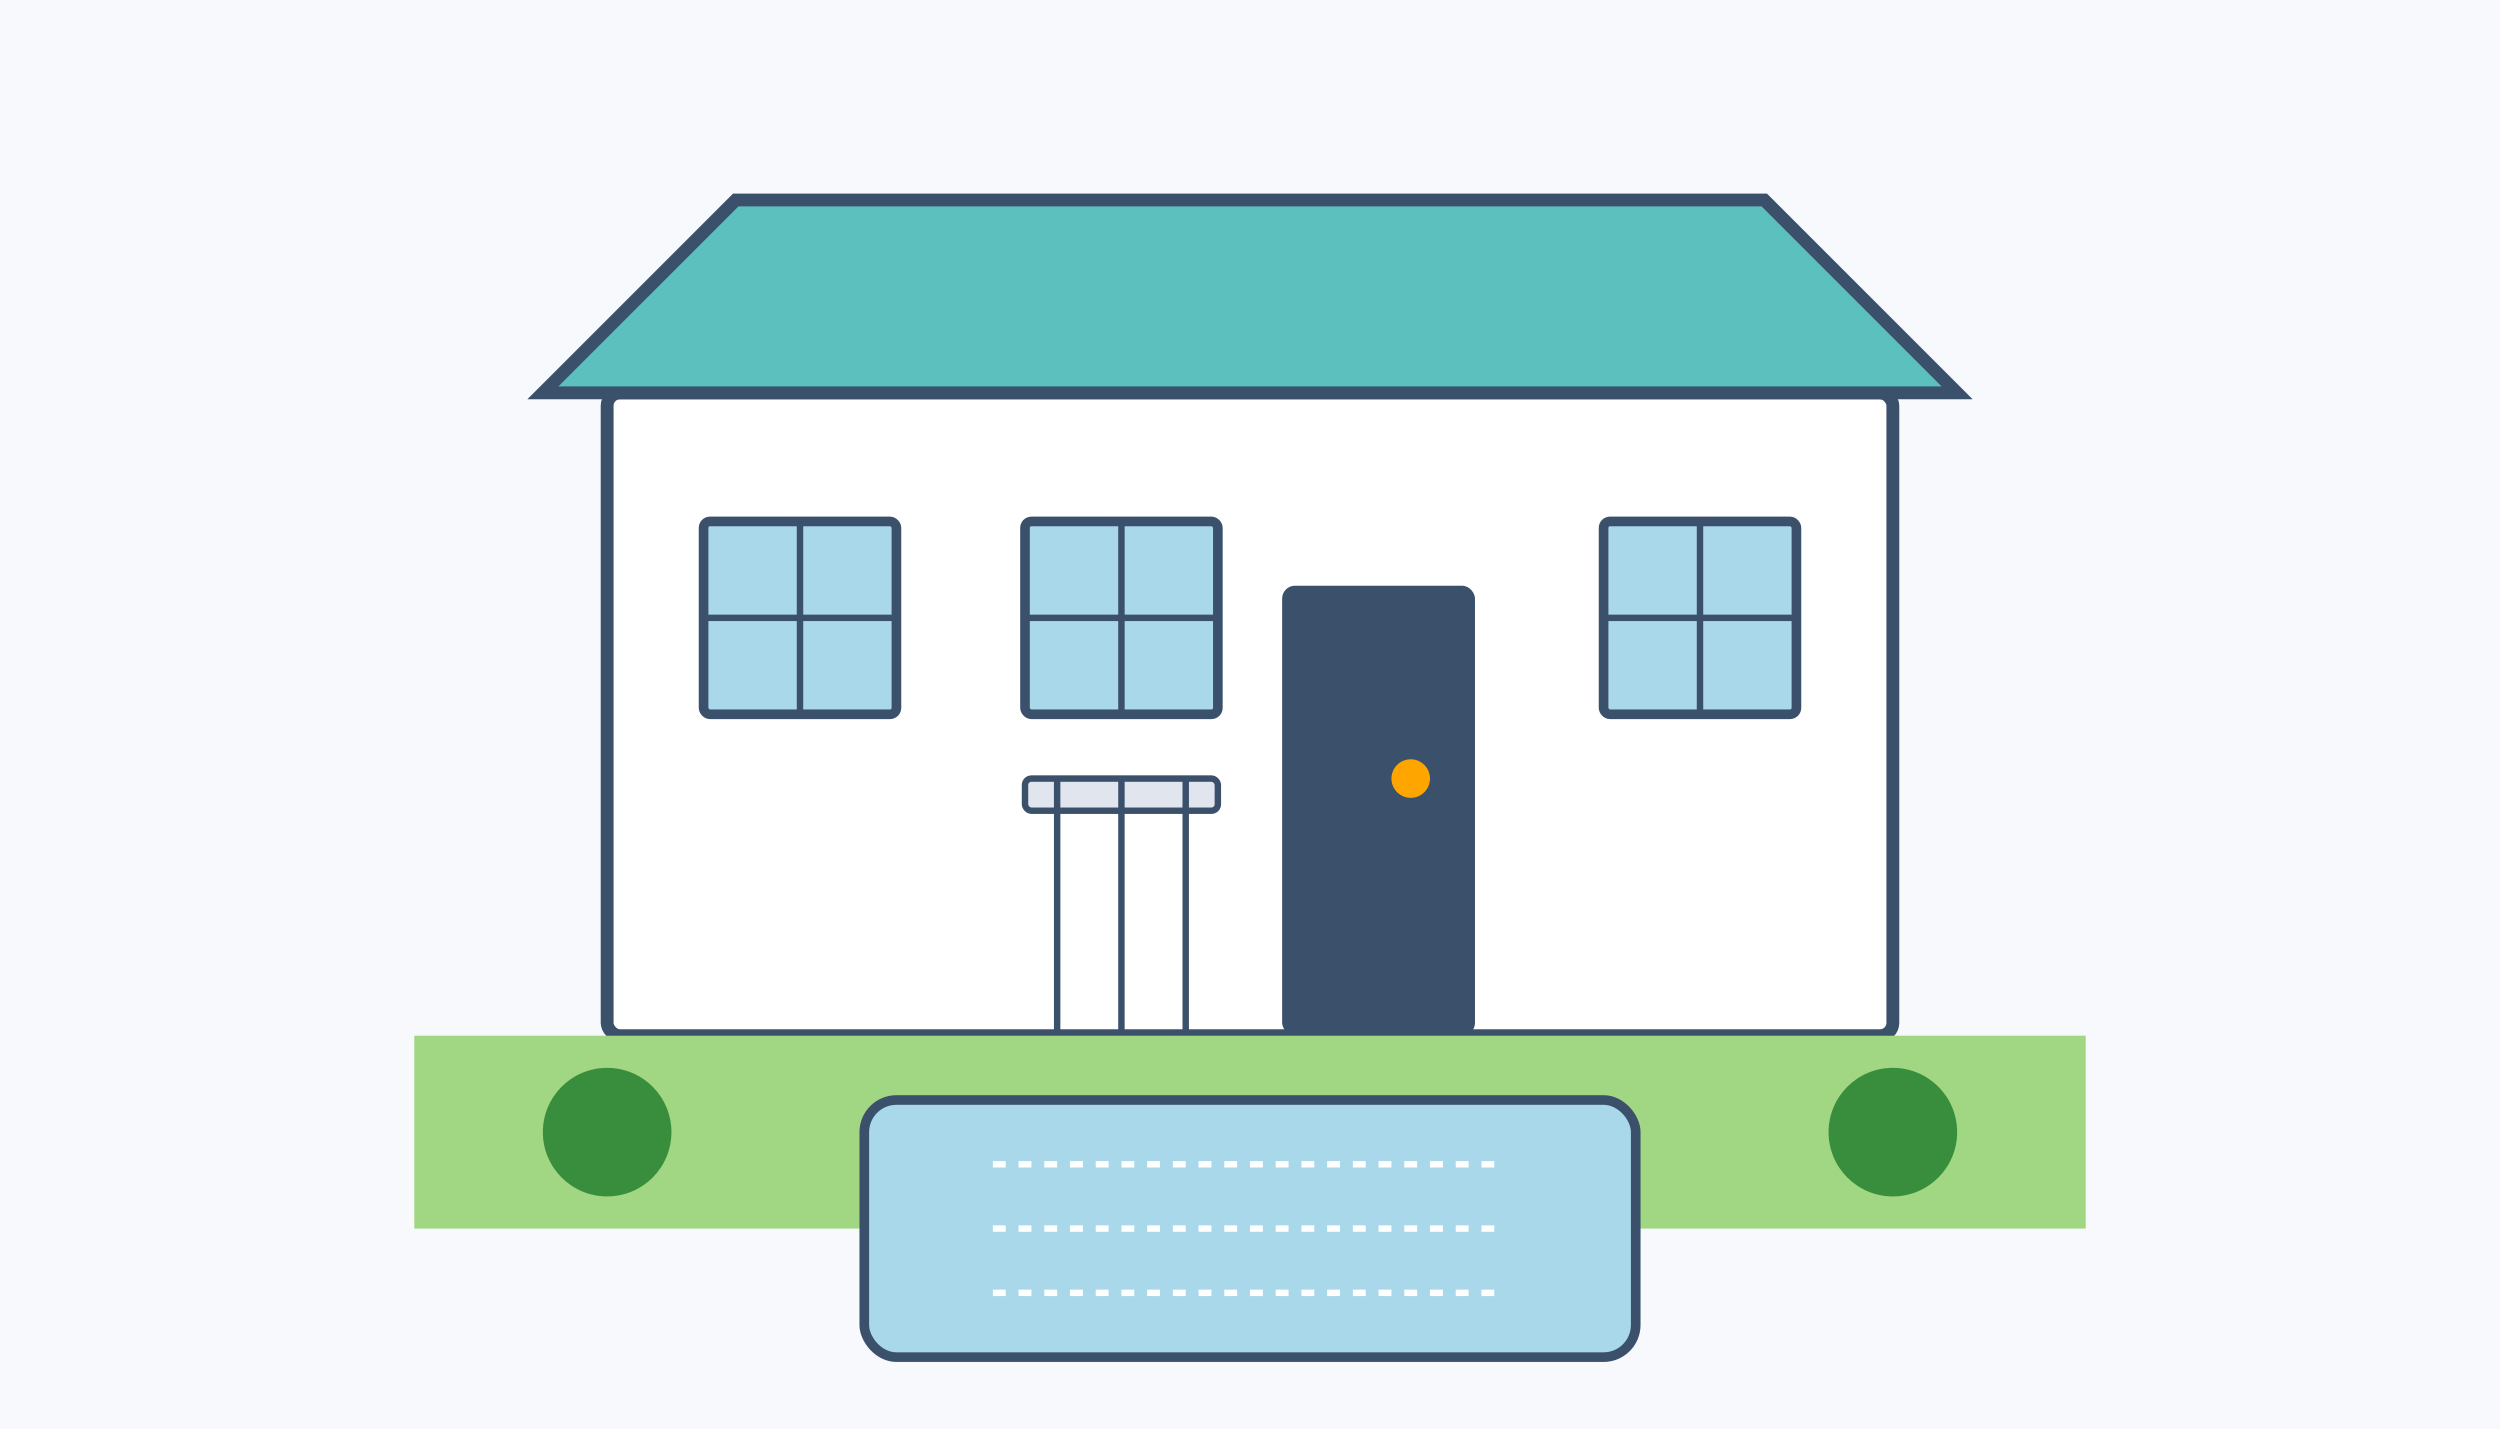 <svg xmlns="http://www.w3.org/2000/svg" width="350" height="200" viewBox="0 0 350 200">
  <!-- Background -->
  <rect width="350" height="200" fill="#f7f9fc"/>
  
  <!-- Luxury home -->
  <g transform="translate(175,100) scale(0.9)">
    <!-- Main house structure -->
    <rect x="-100" y="-50" width="200" height="100" rx="2" fill="#ffffff" stroke="#3a506b" stroke-width="2"/>
    
    <!-- Roof -->
    <polygon points="-110,-50 -80,-80 80,-80 110,-50" fill="#5bc0be" stroke="#3a506b" stroke-width="2"/>
    
    <!-- Windows -->
    <rect x="-85" y="-30" width="30" height="30" rx="1" fill="#a8d8ea" stroke="#3a506b" stroke-width="1.5"/>
    <line x1="-70" y1="-30" x2="-70" y2="0" stroke="#3a506b" stroke-width="1"/>
    <line x1="-85" y1="-15" x2="-55" y2="-15" stroke="#3a506b" stroke-width="1"/>
    
    <rect x="-35" y="-30" width="30" height="30" rx="1" fill="#a8d8ea" stroke="#3a506b" stroke-width="1.5"/>
    <line x1="-20" y1="-30" x2="-20" y2="0" stroke="#3a506b" stroke-width="1"/>
    <line x1="-35" y1="-15" x2="-5" y2="-15" stroke="#3a506b" stroke-width="1"/>
    
    <rect x="55" y="-30" width="30" height="30" rx="1" fill="#a8d8ea" stroke="#3a506b" stroke-width="1.5"/>
    <line x1="70" y1="-30" x2="70" y2="0" stroke="#3a506b" stroke-width="1"/>
    <line x1="55" y1="-15" x2="85" y2="-15" stroke="#3a506b" stroke-width="1"/>
    
    <!-- Door -->
    <rect x="5" y="-20" width="30" height="70" rx="2" fill="#3a506b"/>
    <circle cx="25" cy="10" r="3" fill="#ffa500"/>
    
    <!-- Balcony -->
    <rect x="-35" y="10" width="30" height="5" rx="1" fill="#e1e5ee" stroke="#3a506b" stroke-width="1"/>
    <line x1="-30" y1="10" x2="-30" y2="50" stroke="#3a506b" stroke-width="1"/>
    <line x1="-20" y1="10" x2="-20" y2="50" stroke="#3a506b" stroke-width="1"/>
    <line x1="-10" y1="10" x2="-10" y2="50" stroke="#3a506b" stroke-width="1"/>
    
    <!-- Small garden -->
    <rect x="-130" y="50" width="260" height="30" fill="#a1d683"/>
    <circle cx="-100" cy="65" r="10" fill="#388e3c"/>
    <circle cx="100" cy="65" r="10" fill="#388e3c"/>
    
    <!-- Pool -->
    <rect x="-60" y="60" width="120" height="40" rx="5" fill="#a8d8ea" stroke="#3a506b" stroke-width="1.5"/>
    <path d="M-40,70 L40,70 M-40,80 L40,80 M-40,90 L40,90" stroke="#ffffff" stroke-width="1" stroke-dasharray="2,2"/>
  </g>
</svg>
